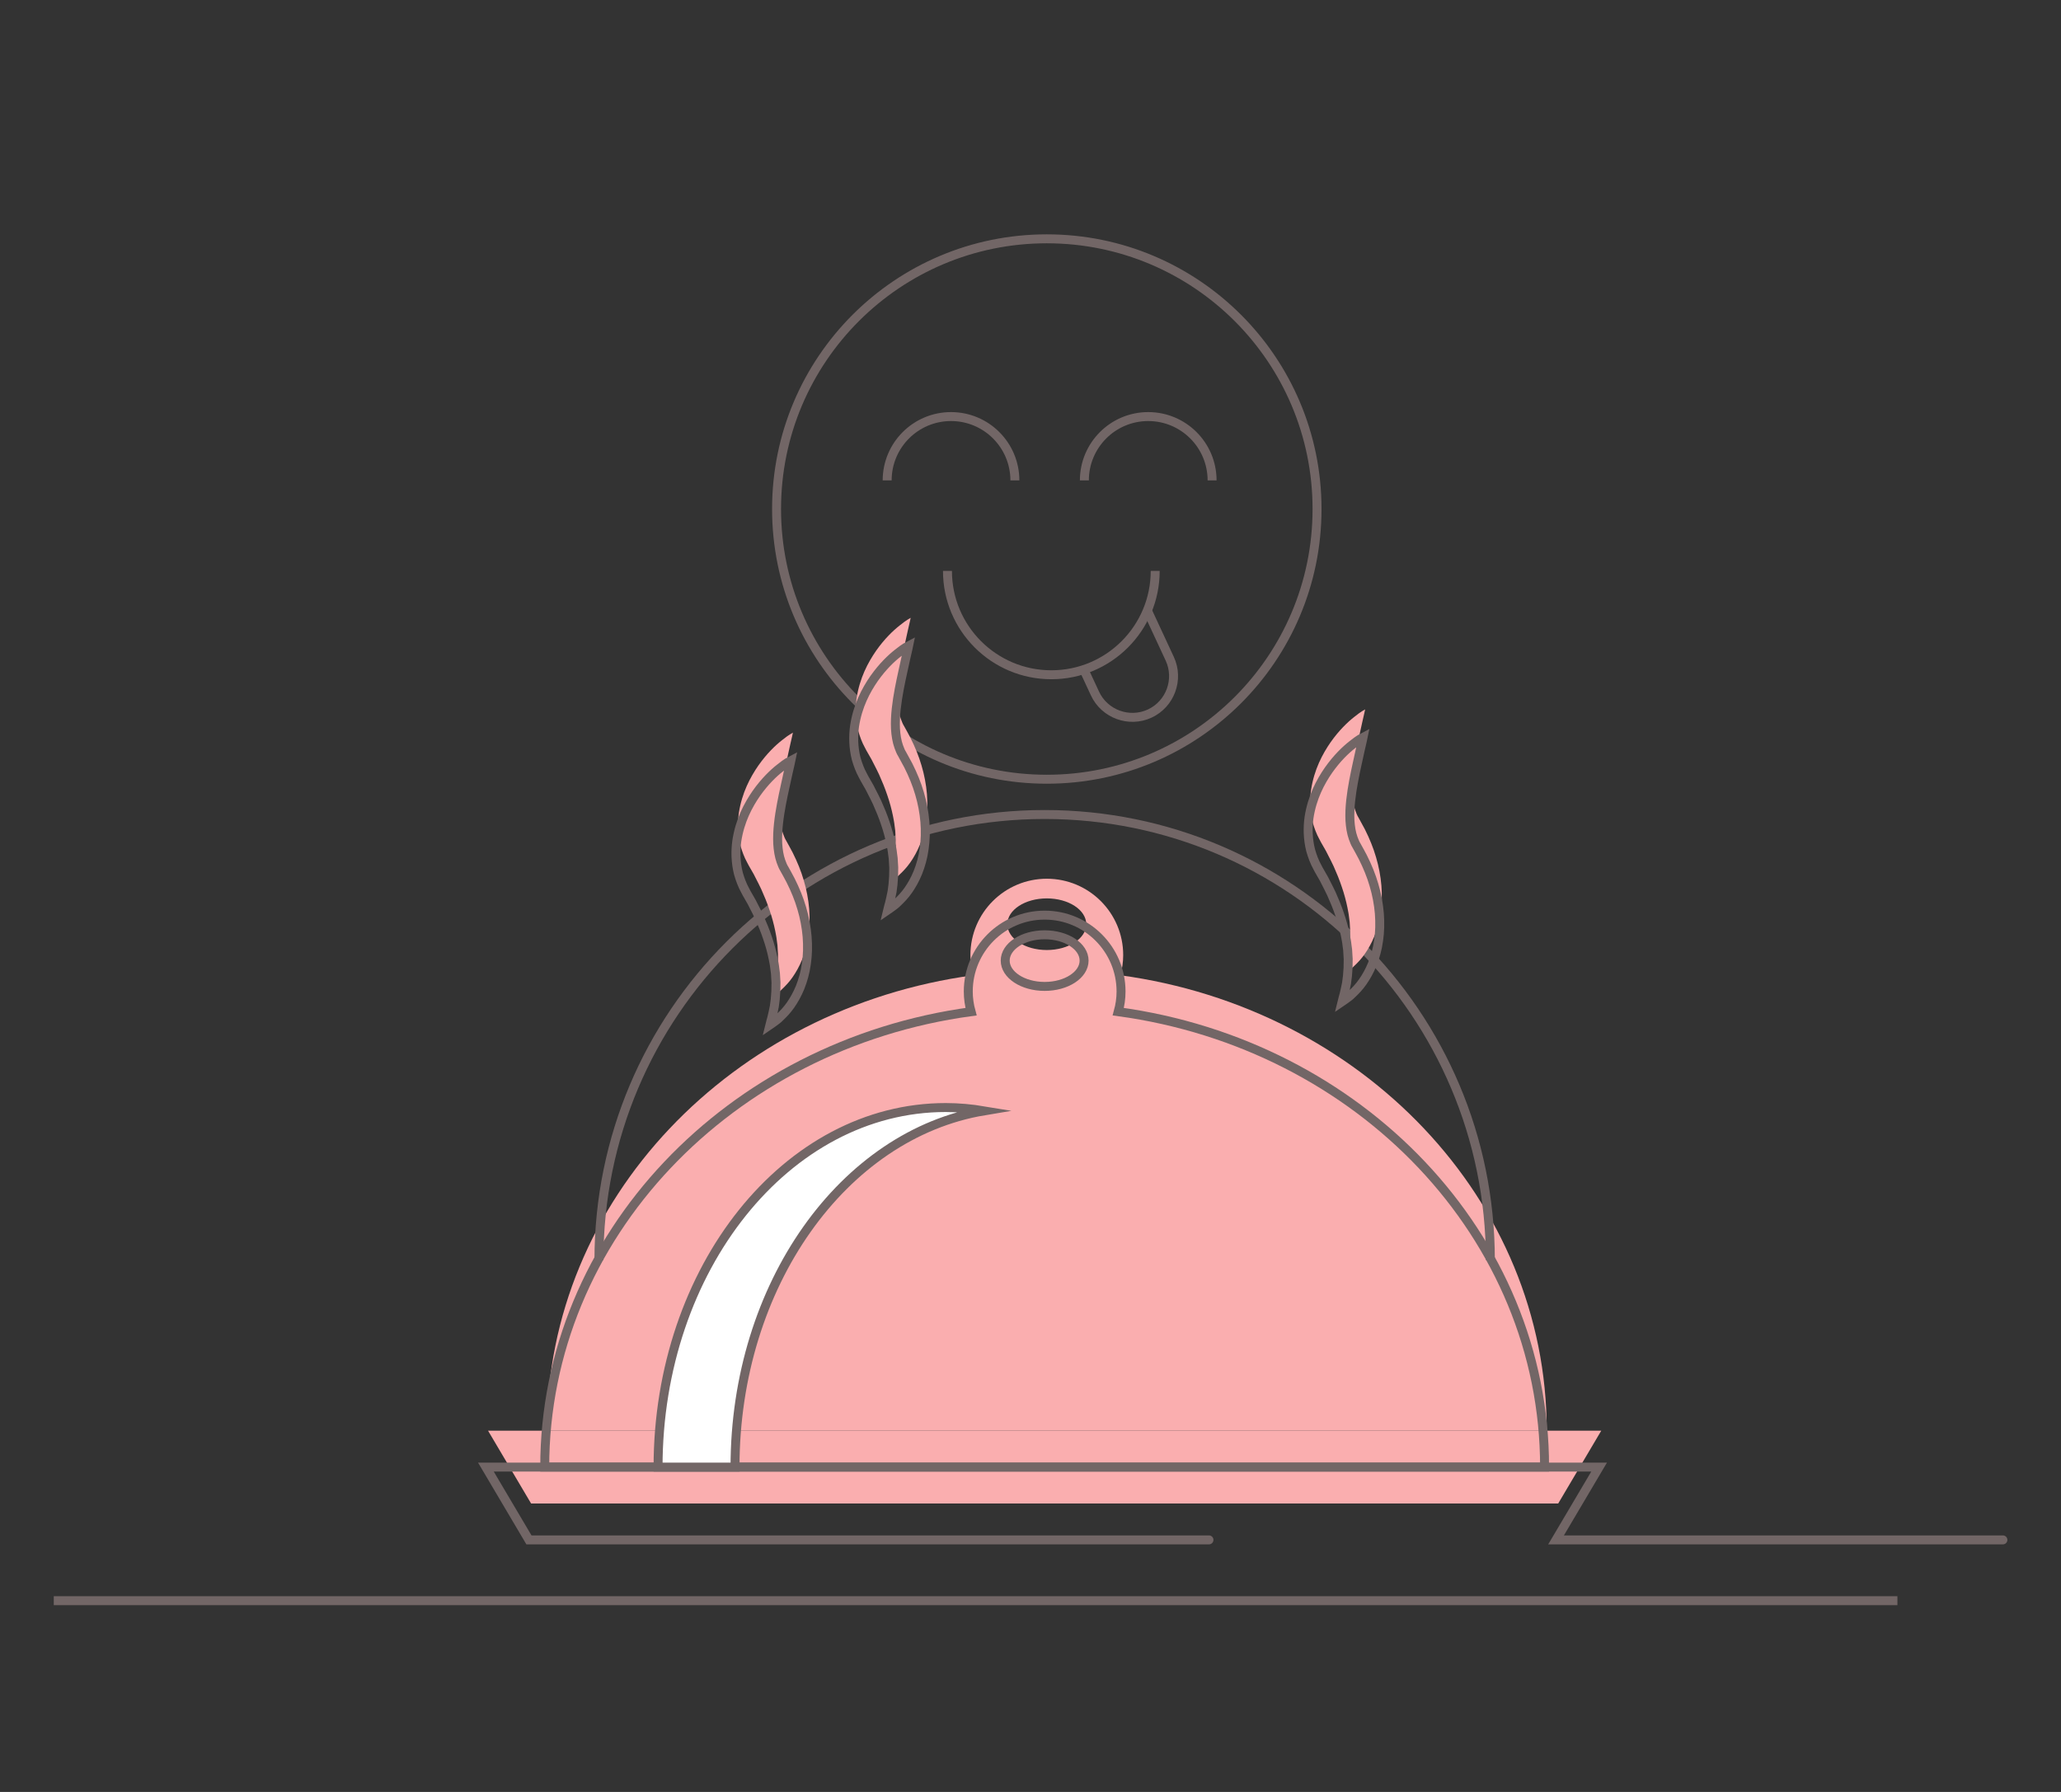 <?xml version="1.0" encoding="utf-8"?>
<!-- Generator: Adobe Illustrator 16.0.0, SVG Export Plug-In . SVG Version: 6.00 Build 0)  -->
<!DOCTYPE svg PUBLIC "-//W3C//DTD SVG 1.1//EN" "http://www.w3.org/Graphics/SVG/1.1/DTD/svg11.dtd">
<svg version="1.1" id="Livello_1" xmlns="http://www.w3.org/2000/svg" xmlns:xlink="http://www.w3.org/1999/xlink" x="0px" y="0px"
	 width="230px" height="200px" viewBox="0 0 230 200" enable-background="new 0 0 230 200" xml:space="preserve">
<rect x="0" y="0" width="230" height="200" fill="#333333" stroke="none"/>
<g display="none">
	<path display="inline" fill="#FAAEAF" d="M108.357,44.853c0,0,5.394-0.761,9.109-8.372c3.715-7.61,22.553-2.902,22.553-2.902
		s4.259,0.497,3.842-1.44c-0.418-1.936-1.737-17.728-19.247-17.538c-17.511,0.19-18.462,15.43-18.462,15.43
		S104.854,40.667,108.357,44.853"/>
	<path display="inline" fill="#FAAEAF" d="M183.275,82.201c5.28,0,9.561,4.28,9.561,9.56s-4.28,9.56-9.561,9.56V82.201z"/>
	<path display="inline" fill="#FAAEAF" d="M53.599,21.37c0,0-0.11,0.535-0.316,1.404c-0.183,0.88-0.478,2.091-0.738,3.475
		c-0.256,1.378-0.484,2.949-0.413,4.395c0.043,0.717,0.149,1.395,0.36,1.984c0.111,0.29,0.21,0.581,0.377,0.838
		c0.222,0.387,0.462,0.843,0.698,1.283c0.527,1.05,0.938,2.057,1.245,3.109c0.312,1.046,0.512,2.118,0.6,3.167
		c0.082,1.051,0.062,2.079-0.086,3.041c-0.129,0.961-0.387,1.851-0.698,2.63c-0.318,0.78-0.698,1.446-1.084,1.992
		c-0.385,0.549-0.79,0.964-1.129,1.287c-0.312,0.34-0.654,0.527-0.838,0.682c-0.203,0.139-0.311,0.213-0.311,0.213
		s0.031-0.129,0.092-0.369c0.06-0.237,0.168-0.567,0.249-0.997c0.044-0.209,0.092-0.44,0.144-0.691
		c0.026-0.259,0.062-0.528,0.105-0.807c0.058-0.571,0.088-1.198,0.081-1.865c-0.021-0.33-0.04-0.674-0.062-1.03
		c-0.061-0.357-0.076-0.712-0.148-1.08c-0.127-0.733-0.305-1.49-0.539-2.259c-0.243-0.768-0.516-1.553-0.866-2.332
		c-0.308-0.79-0.748-1.567-1.1-2.28c-0.232-0.427-0.491-0.821-0.731-1.301c-0.329-0.593-0.559-1.23-0.742-1.862
		c-0.324-1.279-0.339-2.536-0.183-3.659c0.342-2.252,1.271-3.992,2.19-5.315c0.933-1.323,1.896-2.241,2.634-2.817
		C53.109,21.619,53.599,21.37,53.599,21.37"/>
	<path display="inline" fill="#FAAEAF" d="M66.424,13.911c0,0-0.11,0.535-0.316,1.404c-0.183,0.88-0.478,2.091-0.737,3.475
		c-0.256,1.378-0.485,2.949-0.414,4.395c0.043,0.717,0.149,1.395,0.36,1.984c0.111,0.29,0.211,0.581,0.377,0.838
		c0.222,0.387,0.463,0.843,0.698,1.283c0.527,1.05,0.938,2.057,1.245,3.109c0.312,1.046,0.512,2.118,0.601,3.167
		c0.081,1.051,0.062,2.079-0.087,3.041c-0.129,0.961-0.387,1.851-0.697,2.63c-0.319,0.78-0.699,1.446-1.084,1.992
		c-0.385,0.549-0.79,0.964-1.129,1.287c-0.313,0.34-0.655,0.527-0.838,0.682c-0.203,0.139-0.312,0.213-0.312,0.213
		s0.032-0.129,0.092-0.369c0.061-0.237,0.168-0.567,0.249-0.997c0.044-0.209,0.092-0.44,0.145-0.691
		c0.025-0.259,0.062-0.528,0.104-0.807c0.059-0.571,0.088-1.198,0.081-1.865c-0.02-0.33-0.04-0.674-0.061-1.03
		c-0.062-0.357-0.077-0.712-0.149-1.08c-0.127-0.733-0.304-1.49-0.539-2.259c-0.243-0.768-0.516-1.553-0.866-2.332
		c-0.308-0.79-0.748-1.567-1.1-2.28c-0.232-0.427-0.491-0.821-0.731-1.301c-0.328-0.593-0.559-1.23-0.741-1.862
		c-0.325-1.279-0.34-2.536-0.184-3.659c0.342-2.252,1.271-3.992,2.19-5.315c0.933-1.323,1.896-2.241,2.634-2.817
		C65.935,14.16,66.424,13.911,66.424,13.911"/>
	<path display="inline" fill="#FAAEAF" d="M80.432,21.37c0,0-0.109,0.535-0.315,1.404c-0.183,0.88-0.479,2.091-0.738,3.475
		c-0.256,1.378-0.484,2.949-0.414,4.395c0.043,0.717,0.15,1.395,0.361,1.984c0.111,0.29,0.21,0.581,0.377,0.838
		c0.221,0.387,0.462,0.843,0.698,1.283c0.526,1.05,0.938,2.057,1.245,3.109c0.312,1.046,0.512,2.118,0.6,3.167
		c0.082,1.051,0.062,2.079-0.086,3.041c-0.129,0.961-0.387,1.851-0.698,2.63c-0.318,0.78-0.699,1.446-1.084,1.992
		c-0.385,0.549-0.79,0.964-1.129,1.287c-0.312,0.34-0.655,0.527-0.838,0.682C78.207,50.796,78.1,50.87,78.1,50.87
		s0.031-0.129,0.092-0.369c0.06-0.237,0.168-0.567,0.249-0.997c0.044-0.209,0.092-0.44,0.144-0.691
		c0.026-0.259,0.062-0.528,0.105-0.807c0.058-0.571,0.088-1.198,0.081-1.865c-0.021-0.33-0.04-0.674-0.062-1.03
		c-0.061-0.357-0.077-0.712-0.148-1.08c-0.127-0.733-0.305-1.49-0.539-2.259c-0.243-0.768-0.517-1.553-0.866-2.332
		c-0.309-0.79-0.748-1.567-1.101-2.28c-0.231-0.427-0.49-0.821-0.73-1.301c-0.329-0.593-0.56-1.23-0.742-1.862
		c-0.325-1.279-0.339-2.536-0.183-3.659c0.342-2.252,1.271-3.992,2.189-5.315c0.934-1.323,1.897-2.241,2.634-2.817
		C79.943,21.619,80.432,21.37,80.432,21.37"/>
	<path display="inline" fill="#FAAEAF" d="M78.088,146.495h22.751c0.809,0,1.466-0.656,1.466-1.466s-0.657-1.467-1.466-1.467H78.088
		c-0.811,0-1.466,0.657-1.466,1.467S77.277,146.495,78.088,146.495"/>
	<path display="inline" fill="#FAAEAF" d="M78.088,151.838h22.751c0.809,0,1.466-0.657,1.466-1.466c0-0.81-0.657-1.467-1.466-1.467
		H78.088c-0.811,0-1.466,0.657-1.466,1.467C76.622,151.181,77.277,151.838,78.088,151.838"/>
	<path display="inline" fill="#FAAEAF" d="M78.088,156.971h22.751c0.809,0,1.466-0.657,1.466-1.467s-0.657-1.467-1.466-1.467H78.088
		c-0.811,0-1.466,0.657-1.466,1.467S77.277,156.971,78.088,156.971"/>
	<polygon display="inline" fill="#FAAEAF" points="100.901,96.499 28.558,96.499 25.526,91.371 103.933,91.371 	"/>
	<path display="inline" fill="#FAAEAF" d="M70.065,59.291c0.125-0.454,0.195-0.929,0.195-1.422c0-2.971-2.409-5.38-5.38-5.38
		s-5.38,2.409-5.38,5.38c0,0.493,0.072,0.968,0.196,1.422C42.708,61.6,29.669,75.082,29.669,91.372h70.424
		C100.093,75.082,87.054,61.6,70.065,59.291 M64.881,53.874c1.535,0,2.779,0.814,2.779,1.819c0,1.004-1.244,1.818-2.779,1.818
		s-2.779-0.814-2.779-1.818C62.102,54.688,63.346,53.874,64.881,53.874"/>
	<polygon display="inline" fill="#FAAEAF" points="53.887,132.479 7.908,130.979 53.887,129.479 	"/>
	<polygon display="inline" fill="#FAAEAF" points="49.957,140.779 3.978,139.279 49.957,137.779 	"/>
	<polygon display="inline" fill="#FAAEAF" points="46.027,149.079 0.048,147.579 46.027,146.079 	"/>
	<polygon display="inline" fill="#FAAEAF" points="48.385,157.379 2.406,155.879 48.385,154.379 	"/>
	<polygon display="inline" fill="#FAAEAF" points="49.957,165.678 3.978,164.178 49.957,162.678 	"/>
	
		<line display="inline" fill="none" stroke="#726666" stroke-miterlimit="10" x1="124.767" y1="144.952" x2="150.704" y2="144.952"/>
	<polyline display="inline" fill="none" stroke="#726666" stroke-miterlimit="10" points="160.212,158.21 125.844,158.21 
		125.844,152.346 	"/>
	<path display="inline" fill="none" stroke="#726666" stroke-miterlimit="10" d="M61.377,135.54c-1.449,0-2.068-1.123-2.068-2.571
		v-3.344c0-1.449,1.186-2.636,2.636-2.636h4.334"/>
	<path display="inline" fill="none" stroke="#726666" stroke-miterlimit="10" d="M65.919,125.859h-4.834
		c-0.978,0-1.776-0.799-1.776-1.775v-2.252c0-0.978,0.799-1.776,1.776-1.776h4.834"/>
	<path display="inline" fill="none" stroke="#726666" stroke-miterlimit="10" d="M181.267,161.391
		c-0.309,1.479-0.469,3.011-0.469,4.581c0,12.354,10.016,22.371,22.37,22.371c12.355,0,22.371-10.017,22.371-22.371
		c0-3.947-1.021-7.655-2.815-10.874"/>
	<path display="inline" fill="none" stroke="#726666" stroke-miterlimit="10" d="M191.727,156.098
		c-2.287,2.648-3.671,6.1-3.671,9.874c0,8.347,6.767,15.112,15.112,15.112c8.347,0,15.113-6.766,15.113-15.112
		c0-5.213-2.64-9.809-6.654-12.525"/>
	<circle display="inline" fill="none" stroke="#726666" stroke-miterlimit="10" cx="203.168" cy="165.972" r="4.146"/>
	<path display="inline" fill="none" stroke="#726666" stroke-miterlimit="10" d="M68.279,163.647
		c0,12.355,10.016,22.371,22.371,22.371s22.372-10.016,22.372-22.371"/>
	<path display="inline" fill="none" stroke="#726666" stroke-miterlimit="10" d="M75.538,163.647
		c0,8.347,6.766,15.112,15.112,15.112s15.112-6.766,15.112-15.112"/>
	<path display="inline" fill="none" stroke="#726666" stroke-miterlimit="10" d="M86.505,163.647c0,2.29,1.855,4.146,4.146,4.146
		s4.146-1.856,4.146-4.146"/>
	<path display="inline" fill="none" stroke="#726666" stroke-miterlimit="10" d="M58.105,163.647
		c-1.583-3.488-2.463-7.303-2.463-11.303c0-16.566,14.969-29.998,33.434-29.998s33.434,13.432,33.434,29.998
		c0,4-0.879,7.814-2.463,11.303H58.105z"/>
	<path display="inline" fill="none" stroke="#726666" stroke-miterlimit="10" d="M171.622,99.279
		c0.184,3.392,1.695,14.85,1.695,14.85s0.642,4.154-1.008,9.103c-1.65,4.949-12.099,35.01-12.099,35.01l13.198,3.481
		c0,0-0.733-28.868,28.135-27.952l-17.066-30.668"/>
	<path display="inline" fill="none" stroke="#726666" stroke-miterlimit="10" d="M226.931,146.877
		c-16.269-13.077-29.234-10.906-29.234-10.906c-2.979,0.499-5.24,1.4-6.05,1.741c-6.307,2.648-9.825,6.977-10.54,7.882
		c-4.737,6.009-7.158,15.07-4.674,16.862c0.586,0.423,1.465,0.457,5.958-1.558c10.137-4.546,13.088-8.054,19.245-8.432
		c0.644-0.039,2.018,0.096,4.767,0.367c13.753,1.354,20.196,4.073,22.729,1.1c0.197-0.232,0.848-1.059,0.916-2.2
		C230.165,149.756,228.454,148.101,226.931,146.877z"/>
	<path display="inline" fill="none" stroke="#726666" stroke-miterlimit="10" d="M106.144,117.458h20.945
		c1.717,0,3.122-1.405,3.122-3.122v-3.959c0-1.718-1.405-3.122-3.122-3.122h-20.945c-1.717,0-3.122,1.405-3.122,3.122v3.959
		C103.021,116.053,104.427,117.458,106.144,117.458z"/>
	<path display="inline" fill="none" stroke="#726666" stroke-miterlimit="10" d="M87.774,116.6l10.317,0.857
		c1.612,0,2.933-1.318,2.933-2.932v-4.338c0-1.613-1.32-2.934-2.933-2.934H84.527"/>
	<path display="inline" fill="none" stroke="#726666" stroke-miterlimit="10" d="M80.738,107.254h-8.712
		c-1.613,0-2.934,1.32-2.934,2.934v2.169c0,1.613,1.32,2.932,2.934,2.932l12.055,1.004"/>
	<path display="inline" fill="none" stroke="#726666" stroke-miterlimit="10" d="M77.005,147.579h22.751
		c0.809,0,1.466-0.657,1.466-1.466c0-0.811-0.657-1.468-1.466-1.468H77.005c-0.811,0-1.467,0.657-1.467,1.468
		C75.538,146.922,76.194,147.579,77.005,147.579z"/>
	<path display="inline" fill="none" stroke="#726666" stroke-miterlimit="10" d="M77.005,152.921h22.751
		c0.809,0,1.466-0.656,1.466-1.466s-0.657-1.467-1.466-1.467H77.005c-0.811,0-1.467,0.657-1.467,1.467
		S76.194,152.921,77.005,152.921z"/>
	<path display="inline" fill="none" stroke="#726666" stroke-miterlimit="10" d="M77.005,158.054h22.751
		c0.809,0,1.466-0.657,1.466-1.466c0-0.811-0.657-1.467-1.466-1.467H77.005c-0.811,0-1.467,0.656-1.467,1.467
		C75.538,157.396,76.194,158.054,77.005,158.054z"/>
	<polygon display="inline" fill="none" stroke="#726666" stroke-miterlimit="10" points="98.901,98.449 29.223,98.449 26.303,93.51 
		101.82,93.51 	"/>
	<path display="inline" fill="none" stroke="#726666" stroke-miterlimit="10" d="M69.201,62.612c0.12-0.437,0.188-0.894,0.188-1.369
		c0-2.862-2.319-5.182-5.182-5.182s-5.183,2.32-5.183,5.182c0,0.475,0.069,0.932,0.189,1.369
		c-16.363,2.225-28.922,15.209-28.922,30.899h67.83C98.123,77.821,85.563,64.837,69.201,62.612z M64.208,58.395
		c1.478,0,2.676,0.784,2.676,1.752c0,0.967-1.198,1.751-2.676,1.751c-1.479,0-2.676-0.784-2.676-1.751
		C61.532,59.179,62.729,58.395,64.208,58.395z"/>
	<polygon display="inline" fill="none" stroke="#726666" stroke-miterlimit="10" points="56.291,103.009 62.497,120.056 
		65.919,120.056 60.201,103.009 	"/>
	<polygon display="inline" fill="none" stroke="#726666" stroke-miterlimit="10" points="79.142,103.009 86.41,122.347 
		89.772,122.347 83.052,103.009 	"/>
	<path display="inline" fill="none" stroke="#726666" stroke-miterlimit="10" d="M90.297,103.009H42.081
		c-0.72,0-1.31-0.589-1.31-1.31v-1.658c0-0.721,0.59-1.31,1.31-1.31h48.216c0.72,0,1.309,0.589,1.309,1.31v1.658
		C91.605,102.42,91.017,103.009,90.297,103.009z"/>
	<path display="inline" fill="none" stroke="#726666" stroke-miterlimit="10" d="M125.855,152.346
		c0-16.568-15.975-29.927-34.439-29.927"/>
	<path display="inline" fill="none" stroke="#726666" stroke-miterlimit="10" d="M88.073,117.458h40.704c0,0,4.307,3.208,0,7.515
		c-0.184,0.183-5.5,6.049-2.017,11.273c3.482,5.224,7.698,8.706,7.698,8.706"/>
	<polyline display="inline" fill="none" stroke="#726666" stroke-miterlimit="10" points="68.279,128.857 66.457,128.857 
		66.457,117.457 84.572,117.457 	"/>
	<path display="inline" fill="#FFFFFF" d="M61.24,66.92c-0.939-0.157-1.896-0.246-2.87-0.246c-11.85,0-21.454,12.008-21.454,26.82
		h5.738C42.654,79.899,50.749,68.674,61.24,66.92"/>
	<path display="inline" fill="none" stroke="#726666" stroke-miterlimit="10" d="M61.24,66.92c-0.939-0.157-1.896-0.246-2.87-0.246
		c-11.85,0-21.454,12.008-21.454,26.82h5.738C42.654,79.899,50.749,68.674,61.24,66.92z"/>
	<path display="inline" fill="none" stroke="#726666" stroke-miterlimit="10" d="M53.371,24.479c0,0-0.11,0.535-0.316,1.404
		c-0.184,0.88-0.479,2.091-0.738,3.475c-0.256,1.378-0.484,2.949-0.414,4.395c0.043,0.717,0.15,1.395,0.361,1.984
		c0.111,0.29,0.21,0.581,0.377,0.838c0.221,0.387,0.462,0.843,0.698,1.283c0.526,1.05,0.938,2.057,1.245,3.109
		c0.312,1.046,0.512,2.118,0.6,3.167c0.082,1.051,0.062,2.079-0.086,3.041c-0.129,0.961-0.387,1.851-0.698,2.63
		c-0.319,0.78-0.699,1.446-1.084,1.992c-0.385,0.549-0.79,0.964-1.129,1.287c-0.312,0.34-0.655,0.527-0.838,0.682
		c-0.203,0.139-0.312,0.213-0.312,0.213s0.032-0.129,0.093-0.369c0.06-0.237,0.168-0.567,0.249-0.997
		c0.044-0.209,0.092-0.44,0.144-0.691c0.026-0.259,0.062-0.528,0.105-0.807c0.058-0.571,0.088-1.198,0.081-1.865
		c-0.021-0.33-0.04-0.674-0.062-1.03c-0.061-0.357-0.077-0.712-0.148-1.08c-0.128-0.733-0.305-1.49-0.539-2.259
		c-0.243-0.768-0.517-1.553-0.866-2.332c-0.309-0.79-0.748-1.567-1.101-2.28c-0.231-0.427-0.49-0.821-0.73-1.301
		c-0.329-0.593-0.56-1.23-0.742-1.862c-0.325-1.279-0.339-2.536-0.183-3.659c0.342-2.252,1.271-3.992,2.189-5.315
		c0.934-1.323,1.897-2.241,2.634-2.817C52.882,24.728,53.371,24.479,53.371,24.479z"/>
	<path display="inline" fill="none" stroke="#726666" stroke-miterlimit="10" d="M66.196,17.02c0,0-0.11,0.535-0.316,1.404
		c-0.183,0.88-0.478,2.091-0.737,3.475c-0.257,1.378-0.485,2.949-0.414,4.395c0.043,0.717,0.149,1.395,0.36,1.984
		c0.111,0.29,0.21,0.581,0.377,0.838c0.222,0.387,0.462,0.843,0.698,1.283c0.527,1.05,0.938,2.057,1.245,3.109
		c0.312,1.046,0.512,2.118,0.6,3.167c0.082,1.051,0.062,2.079-0.086,3.041c-0.129,0.961-0.387,1.851-0.698,2.63
		c-0.318,0.78-0.698,1.446-1.084,1.992c-0.385,0.549-0.789,0.964-1.129,1.287c-0.312,0.34-0.654,0.527-0.838,0.682
		c-0.203,0.139-0.311,0.213-0.311,0.213s0.032-0.129,0.092-0.369c0.06-0.237,0.168-0.567,0.249-0.997
		c0.044-0.209,0.092-0.44,0.144-0.691c0.026-0.259,0.062-0.528,0.105-0.807c0.058-0.571,0.088-1.198,0.081-1.865
		c-0.021-0.33-0.04-0.674-0.062-1.03c-0.061-0.357-0.076-0.712-0.148-1.08c-0.127-0.733-0.304-1.49-0.539-2.259
		c-0.243-0.768-0.516-1.553-0.866-2.332c-0.308-0.79-0.748-1.567-1.1-2.28c-0.232-0.427-0.491-0.821-0.731-1.301
		c-0.329-0.593-0.559-1.23-0.742-1.862c-0.324-1.279-0.339-2.536-0.183-3.659c0.342-2.252,1.271-3.992,2.19-5.315
		c0.933-1.323,1.896-2.241,2.634-2.817C65.707,17.269,66.196,17.02,66.196,17.02z"/>
	<path display="inline" fill="none" stroke="#726666" stroke-miterlimit="10" d="M80.204,24.479c0,0-0.11,0.535-0.315,1.404
		c-0.184,0.88-0.479,2.091-0.738,3.475c-0.256,1.378-0.485,2.949-0.414,4.395c0.043,0.717,0.15,1.395,0.361,1.984
		c0.11,0.29,0.21,0.581,0.377,0.838c0.221,0.387,0.462,0.843,0.697,1.283c0.527,1.05,0.938,2.057,1.245,3.109
		c0.312,1.046,0.513,2.118,0.601,3.167c0.082,1.051,0.062,2.079-0.086,3.041c-0.129,0.961-0.388,1.851-0.698,2.63
		c-0.319,0.78-0.699,1.446-1.084,1.992c-0.385,0.549-0.79,0.964-1.129,1.287c-0.313,0.34-0.655,0.527-0.838,0.682
		c-0.203,0.139-0.312,0.213-0.312,0.213s0.032-0.129,0.092-0.369c0.061-0.237,0.168-0.567,0.249-0.997
		c0.044-0.209,0.093-0.44,0.145-0.691c0.025-0.259,0.062-0.528,0.104-0.807c0.059-0.571,0.088-1.198,0.081-1.865
		c-0.02-0.33-0.04-0.674-0.061-1.03c-0.062-0.357-0.077-0.712-0.149-1.08c-0.127-0.733-0.304-1.49-0.539-2.259
		c-0.243-0.768-0.516-1.553-0.865-2.332c-0.309-0.79-0.748-1.567-1.101-2.28c-0.231-0.427-0.491-0.821-0.73-1.301
		c-0.329-0.593-0.56-1.23-0.742-1.862c-0.325-1.279-0.339-2.536-0.184-3.659c0.343-2.252,1.271-3.992,2.19-5.315
		c0.933-1.323,1.896-2.241,2.634-2.817C79.715,24.728,80.204,24.479,80.204,24.479z"/>
	<path display="inline" fill="none" stroke="#726666" stroke-miterlimit="10" d="M150.729,138.87l-11.888-31.466
		c0,0-19.318,0.078-25.185,0c-5.865-0.078-5.631-5.631-5.631-5.631v-8.37h35.508c5.161,0,6.101,3.598,6.101,3.598l13.568,42.277"/>
	<path display="inline" fill="none" stroke="#726666" stroke-miterlimit="10" d="M143.534,93.404h3.9c5.161,0,6.1,3.598,6.1,3.598
		l13.738,40.38"/>
	<polyline display="inline" fill="none" stroke="#726666" stroke-miterlimit="10" points="162.461,152.557 151.042,152.557 
		151.042,140.355 150.182,140.355 150.182,138.87 150.729,138.87 167.272,138.87 	"/>
	<polyline display="inline" fill="none" stroke="#726666" stroke-miterlimit="10" points="151.042,152.557 151.042,154.121 
		151.042,155.479 160.993,155.479 	"/>
	
		<line display="inline" fill="none" stroke="#726666" stroke-miterlimit="10" x1="151.042" y1="140.356" x2="165.667" y2="140.356"/>
	
		<line display="inline" fill="none" stroke="#726666" stroke-miterlimit="10" x1="155.345" y1="140.356" x2="166.417" y2="140.356"/>
	<path display="inline" fill="none" stroke="#726666" stroke-miterlimit="10" d="M130.271,76.231
		c-0.95,8.723-1.91,17.173-1.91,17.173"/>
	<path display="inline" fill="none" stroke="#726666" stroke-miterlimit="10" d="M108.026,93.404l2.895-34.021
		c0,0,1.095-5.397,4.849-5.475c1.877-0.078,11.731,0,11.731,0s4.537,1.251,4.614,3.519c0.024,0.709-0.333,4.488-0.836,9.349"/>
	<path display="inline" fill="none" stroke="#726666" stroke-miterlimit="10" d="M123.903,73.639l41.511,16.896
		c0,0,3.228-2.994,6.197,0.523c0.157,1.33,0.313,2.19,1.643,2.346c1.329,0.157,1.486-3.519,1.017-4.066
		c-0.469-0.548-3.284-3.051-5.083-3.833s-40.982-20.256-40.982-20.256"/>
	<path display="inline" fill="none" stroke="#726666" stroke-miterlimit="10" d="M128.831,64.467l-5.632,10.48l-7.194-3.91
		c0,0-4.067-3.989-1.565-8.056c2.503-4.067,7.353-2.112,7.353-2.112L128.831,64.467z"/>
	<path display="inline" fill="none" stroke="#726666" stroke-miterlimit="10" d="M167.123,84.515
		c3.483-5.24,11.514-8.454,17.354-8.043v26.631c0,0-9.945-0.838-15.473-5.663"/>
	<path display="inline" fill="none" stroke="#726666" stroke-miterlimit="10" d="M184.286,82.47
		c3.919,1.269,6.753,4.949,6.753,9.291c0,4.341-2.832,8.02-6.75,9.29"/>
	<path display="inline" fill="none" stroke="#726666" stroke-miterlimit="10" d="M172.41,93.404c0,2.261-1.833,4.094-4.094,4.094
		c-2.262,0-4.095-1.833-4.095-4.094c0-1.122,0.452-2.139,1.183-2.879"/>
	<path display="inline" fill="none" stroke="#726666" stroke-miterlimit="10" d="M139.324,32.615
		c0.452,1.43,0.412,1.925,0.412,3.505c0,8.293-6.723,15.016-15.016,15.016c-6.593,0-12.193-4.248-14.213-10.157"/>
	<path display="inline" fill="none" stroke="#726666" stroke-miterlimit="10" d="M106.584,43.521c0,0,5.394-0.761,9.109-8.372
		c3.715-7.61,22.553-2.902,22.553-2.902s4.259,0.497,3.842-1.44c-0.418-1.936-1.737-17.728-19.247-17.538
		c-17.511,0.19-18.462,15.43-18.462,15.43S103.081,39.335,106.584,43.521z"/>
</g>
<g display="none">
	<rect x="18.563" y="130.783" display="inline" fill="#FAAEAF" width="10.727" height="13.309"/>
	<rect x="40.404" y="154.297" display="inline" fill="#FAAEAF" width="10.727" height="13.309"/>
	<rect x="92.176" y="147.886" display="inline" fill="#FAAEAF" width="8.691" height="10.784"/>
	<rect x="159.514" y="151.883" display="inline" fill="#FAAEAF" width="10.727" height="13.309"/>
	<rect x="204.605" y="128.288" display="inline" fill="#FAAEAF" width="10.729" height="13.31"/>
	<rect x="157.207" y="48.759" display="inline" fill="#FAAEAF" width="10.961" height="6.078"/>
	<rect x="188.969" y="64.631" display="inline" fill="#FAAEAF" width="10.961" height="6.078"/>
	<rect x="156.994" y="65.385" display="inline" fill="#FAAEAF" width="10.963" height="6.078"/>
	<rect x="171.188" y="56.973" display="inline" fill="#FAAEAF" width="10.961" height="6.078"/>
	<rect x="171.188" y="82.276" display="inline" fill="#FAAEAF" width="10.961" height="6.078"/>
	<rect x="187.777" y="90.667" display="inline" fill="#FAAEAF" width="10.961" height="6.078"/>
	<rect x="157.207" y="91.394" display="inline" fill="#FAAEAF" width="10.961" height="6.078"/>
	<rect x="173.459" y="73.915" display="inline" fill="#FAAEAF" width="10.961" height="6.078"/>
	<rect x="188.197" y="75.344" display="inline" fill="#FAAEAF" width="10.961" height="6.078"/>
	<rect x="19.663" y="56.973" display="inline" fill="#FAAEAF" width="10.961" height="6.078"/>
	<rect x="33.095" y="70.876" display="inline" fill="#FAAEAF" width="10.961" height="6.078"/>
	<rect x="21.068" y="78.383" display="inline" fill="#FAAEAF" width="10.961" height="6.078"/>
	<rect x="33.645" y="85.315" display="inline" fill="#FAAEAF" width="10.961" height="6.078"/>
	<rect x="45.944" y="92.247" display="inline" fill="#FAAEAF" width="10.96" height="6.078"/>
	<rect x="33.645" y="92.61" display="inline" fill="#FAAEAF" width="10.961" height="6.078"/>
	<polyline display="inline" fill="none" stroke="#726666" stroke-miterlimit="10" points="17.098,97.571 17.098,51.24 61.151,51.24 
		61.151,69.88 	"/>
	<polyline display="inline" fill="none" stroke="#726666" stroke-miterlimit="10" points="34.193,99.904 44.056,99.904 
		44.056,102.778 	"/>
	<rect x="21.618" y="58.48" display="inline" fill="none" stroke="#726666" stroke-miterlimit="10" width="9.863" height="4.571"/>
	<rect x="34.193" y="58.48" display="inline" fill="none" stroke="#726666" stroke-miterlimit="10" width="9.863" height="4.571"/>
	<rect x="46.768" y="58.48" display="inline" fill="none" stroke="#726666" stroke-miterlimit="10" width="9.863" height="4.571"/>
	<rect x="21.618" y="65.384" display="inline" fill="none" stroke="#726666" stroke-miterlimit="10" width="9.863" height="4.571"/>
	<rect x="34.193" y="65.384" display="inline" fill="none" stroke="#726666" stroke-miterlimit="10" width="9.863" height="4.571"/>
	<rect x="46.768" y="65.384" display="inline" fill="none" stroke="#726666" stroke-miterlimit="10" width="9.863" height="4.571"/>
	<rect x="21.618" y="72.288" display="inline" fill="none" stroke="#726666" stroke-miterlimit="10" width="9.863" height="4.571"/>
	<rect x="34.193" y="72.288" display="inline" fill="none" stroke="#726666" stroke-miterlimit="10" width="9.863" height="4.571"/>
	<polyline display="inline" fill="none" stroke="#726666" stroke-miterlimit="10" points="55.824,76.859 46.768,76.859 
		46.768,72.288 56.631,72.288 56.631,75.802 	"/>
	<rect x="21.618" y="79.136" display="inline" fill="none" stroke="#726666" stroke-miterlimit="10" width="9.863" height="4.571"/>
	<rect x="34.193" y="79.136" display="inline" fill="none" stroke="#726666" stroke-miterlimit="10" width="9.863" height="4.571"/>
	<polyline display="inline" fill="none" stroke="#726666" stroke-miterlimit="10" points="50.597,83.707 46.768,83.707 
		46.768,79.136 54.086,79.136 	"/>
	<rect x="21.618" y="86.096" display="inline" fill="none" stroke="#726666" stroke-miterlimit="10" width="9.863" height="4.571"/>
	<rect x="34.193" y="86.096" display="inline" fill="none" stroke="#726666" stroke-miterlimit="10" width="9.863" height="4.571"/>
	<rect x="46.768" y="86.096" display="inline" fill="none" stroke="#726666" stroke-miterlimit="10" width="9.313" height="4.571"/>
	<polyline display="inline" fill="none" stroke="#726666" stroke-miterlimit="10" points="27.208,93 31.48,93 31.48,97.571 	"/>
	<rect x="34.193" y="93" display="inline" fill="none" stroke="#726666" stroke-miterlimit="10" width="9.863" height="4.571"/>
	<rect x="46.768" y="93" display="inline" fill="none" stroke="#726666" stroke-miterlimit="10" width="9.313" height="4.571"/>
	<polyline display="inline" fill="none" stroke="#726666" stroke-miterlimit="10" points="46.768,102.779 46.768,99.905 
		56.081,99.905 	"/>
	<polyline display="inline" fill="none" stroke="#726666" stroke-miterlimit="10" points="136.961,92.348 136.961,86.086 
		56.081,86.086 56.081,102.779 	"/>
	<polygon display="inline" fill="none" stroke="#726666" stroke-miterlimit="10" points="129.719,67.108 63.325,67.108 
		48.838,86.086 144.203,86.086 	"/>
	<polyline display="inline" fill="none" stroke="#726666" stroke-miterlimit="10" points="65.743,102.908 65.743,90.814 
		78.619,90.814 78.619,102.908 	"/>
	<line display="inline" fill="none" stroke="#726666" stroke-miterlimit="10" x1="72.18" y1="90.815" x2="72.18" y2="102.909"/>
	<line display="inline" fill="none" stroke="#726666" stroke-miterlimit="10" x1="65.743" y1="98.689" x2="78.619" y2="98.689"/>
	<polyline display="inline" fill="none" stroke="#726666" stroke-miterlimit="10" points="90.083,102.908 90.083,90.814 
		102.959,90.814 102.959,102.648 	"/>
	<line display="inline" fill="none" stroke="#726666" stroke-miterlimit="10" x1="96.522" y1="90.815" x2="96.522" y2="102.909"/>
	<line display="inline" fill="none" stroke="#726666" stroke-miterlimit="10" x1="90.083" y1="98.689" x2="102.959" y2="98.689"/>
	<polyline display="inline" fill="none" stroke="#726666" stroke-miterlimit="10" points="121.283,106.562 114.424,106.562 
		114.424,90.815 127.299,90.815 127.299,99.904 	"/>
	<line display="inline" fill="none" stroke="#726666" stroke-miterlimit="10" x1="120.861" y1="90.815" x2="120.861" y2="106.562"/>
	<line display="inline" fill="none" stroke="#726666" stroke-miterlimit="10" x1="114.424" y1="98.689" x2="127.299" y2="98.689"/>
	<polyline display="inline" fill="none" stroke="#726666" stroke-miterlimit="10" points="204.826,103.416 204.826,41.057 
		150.906,41.057 150.906,103.551 	"/>
	
		<rect x="187.223" y="49.92" display="inline" fill="none" stroke="#726666" stroke-miterlimit="10" width="12.072" height="5.594"/>
	<rect x="171.832" y="49.92" display="inline" fill="none" stroke="#726666" stroke-miterlimit="10" width="12.07" height="5.594"/>
	
		<rect x="156.439" y="49.92" display="inline" fill="none" stroke="#726666" stroke-miterlimit="10" width="12.072" height="5.594"/>
	
		<rect x="187.223" y="58.37" display="inline" fill="none" stroke="#726666" stroke-miterlimit="10" width="12.072" height="5.594"/>
	<rect x="171.832" y="58.37" display="inline" fill="none" stroke="#726666" stroke-miterlimit="10" width="12.07" height="5.594"/>
	
		<rect x="156.439" y="58.37" display="inline" fill="none" stroke="#726666" stroke-miterlimit="10" width="12.072" height="5.594"/>
	
		<rect x="187.223" y="66.82" display="inline" fill="none" stroke="#726666" stroke-miterlimit="10" width="12.072" height="5.594"/>
	<rect x="171.832" y="66.82" display="inline" fill="none" stroke="#726666" stroke-miterlimit="10" width="12.07" height="5.594"/>
	
		<rect x="156.439" y="66.82" display="inline" fill="none" stroke="#726666" stroke-miterlimit="10" width="12.072" height="5.594"/>
	
		<rect x="187.223" y="75.201" display="inline" fill="none" stroke="#726666" stroke-miterlimit="10" width="12.072" height="5.594"/>
	
		<rect x="171.832" y="75.201" display="inline" fill="none" stroke="#726666" stroke-miterlimit="10" width="12.07" height="5.594"/>
	
		<rect x="156.439" y="75.201" display="inline" fill="none" stroke="#726666" stroke-miterlimit="10" width="12.072" height="5.594"/>
	
		<rect x="187.223" y="83.72" display="inline" fill="none" stroke="#726666" stroke-miterlimit="10" width="12.072" height="5.594"/>
	<rect x="171.832" y="83.72" display="inline" fill="none" stroke="#726666" stroke-miterlimit="10" width="12.07" height="5.594"/>
	
		<rect x="156.439" y="83.72" display="inline" fill="none" stroke="#726666" stroke-miterlimit="10" width="12.072" height="5.594"/>
	
		<rect x="187.223" y="92.17" display="inline" fill="none" stroke="#726666" stroke-miterlimit="10" width="12.072" height="5.594"/>
	<rect x="171.832" y="92.17" display="inline" fill="none" stroke="#726666" stroke-miterlimit="10" width="12.07" height="5.594"/>
	
		<rect x="156.439" y="92.17" display="inline" fill="none" stroke="#726666" stroke-miterlimit="10" width="12.072" height="5.594"/>
	<polyline display="inline" fill="none" stroke="#726666" stroke-miterlimit="10" points="199.293,103.551 199.293,100.62 
		187.223,100.62 187.223,103.551 	"/>
	<polyline display="inline" fill="none" stroke="#726666" stroke-miterlimit="10" points="183.902,103.551 183.902,100.62 
		171.83,100.62 171.83,103.551 	"/>
	<polyline display="inline" fill="none" stroke="#726666" stroke-miterlimit="10" points="168.512,103.551 168.512,100.62 
		156.439,100.62 156.439,103.551 	"/>
	
		<rect x="177.674" y="36.616" display="inline" fill="none" stroke="#726666" stroke-miterlimit="10" width="27.152" height="4.441"/>
	<rect x="177.674" y="34.396" display="inline" fill="none" stroke="#726666" stroke-miterlimit="10" width="19.17" height="2.22"/>
	
		<rect x="158.553" y="26.139" display="inline" fill="none" stroke="#726666" stroke-miterlimit="10" width="5.633" height="14.917"/>
	<path display="inline" fill="none" stroke="#726666" stroke-miterlimit="10" d="M114.047,114.579l-8.818-11.8H36.968L26.491,92.282
		c-1.298-1.3-3.419-1.247-4.65,0.116l-22.898,25.363v3.528c0,1.334,1.081,2.415,2.414,2.415h3.622"/>
	<polyline display="inline" fill="none" stroke="#726666" stroke-miterlimit="10" points="106.25,123.703 43.232,123.703 
		24.106,102.52 4.979,123.703 4.979,178.432 114.831,178.432 	"/>
	
		<rect x="18.056" y="129.482" display="inline" fill="none" stroke="#726666" stroke-miterlimit="10" width="12.876" height="15.748"/>
	<line display="inline" fill="none" stroke="#726666" stroke-miterlimit="10" x1="24.495" y1="129.482" x2="24.495" y2="145.23"/>
	<line display="inline" fill="none" stroke="#726666" stroke-miterlimit="10" x1="18.056" y1="137.357" x2="30.933" y2="137.357"/>
	
		<rect x="39.39" y="129.482" display="inline" fill="none" stroke="#726666" stroke-miterlimit="10" width="12.876" height="15.748"/>
	<line display="inline" fill="none" stroke="#726666" stroke-miterlimit="10" x1="45.829" y1="129.482" x2="45.829" y2="145.23"/>
	<line display="inline" fill="none" stroke="#726666" stroke-miterlimit="10" x1="39.39" y1="137.357" x2="52.266" y2="137.357"/>
	
		<rect x="39.33" y="153.078" display="inline" fill="none" stroke="#726666" stroke-miterlimit="10" width="12.876" height="15.748"/>
	<line display="inline" fill="none" stroke="#726666" stroke-miterlimit="10" x1="45.768" y1="153.078" x2="45.768" y2="168.826"/>
	<line display="inline" fill="none" stroke="#726666" stroke-miterlimit="10" x1="39.33" y1="160.951" x2="52.206" y2="160.951"/>
	
		<rect x="18.056" y="153.078" display="inline" fill="none" stroke="#726666" stroke-miterlimit="10" width="12.876" height="15.748"/>
	<line display="inline" fill="none" stroke="#726666" stroke-miterlimit="10" x1="24.495" y1="153.078" x2="24.495" y2="168.826"/>
	<line display="inline" fill="none" stroke="#726666" stroke-miterlimit="10" x1="18.056" y1="160.951" x2="30.933" y2="160.951"/>
	<path display="inline" fill="none" stroke="#726666" stroke-miterlimit="10" d="M176.602,124.475h50.982
		c1.986,0,3.121-2.267,1.932-3.859l-12.752-17.064h-68.26l-10.479-10.498c-1.297-1.299-3.418-1.246-4.648,0.117l-22.899,25.361
		v2.967"/>
	<polyline display="inline" fill="none" stroke="#726666" stroke-miterlimit="10" points="152.773,121.496 135.641,102.52 
		118.506,121.497 	"/>
	<polyline display="inline" fill="none" stroke="#726666" stroke-miterlimit="10" points="116.514,178.432 226.365,178.432 
		226.365,124.475 	"/>
	
		<rect x="181.572" y="150.566" display="inline" fill="none" stroke="#726666" stroke-miterlimit="10" width="12.877" height="27.865"/>
	<polyline display="inline" fill="none" stroke="#726666" stroke-miterlimit="10" points="180.803,129.979 180.803,127.068 
		193.678,127.068 193.678,142.816 181.57,142.816 	"/>
	<line display="inline" fill="none" stroke="#726666" stroke-miterlimit="10" x1="187.24" y1="140.475" x2="187.24" y2="142.816"/>
	<line display="inline" fill="none" stroke="#726666" stroke-miterlimit="10" x1="187.24" y1="127.068" x2="187.24" y2="138.412"/>
	<line display="inline" fill="none" stroke="#726666" stroke-miterlimit="10" x1="184.59" y1="134.942" x2="193.678" y2="134.942"/>
	
		<rect x="204.605" y="127.068" display="inline" fill="none" stroke="#726666" stroke-miterlimit="10" width="12.877" height="15.748"/>
	<line display="inline" fill="none" stroke="#726666" stroke-miterlimit="10" x1="210.68" y1="127.068" x2="210.68" y2="142.816"/>
	
		<line display="inline" fill="none" stroke="#726666" stroke-miterlimit="10" x1="204.826" y1="134.942" x2="217.117" y2="134.942"/>
	
		<rect x="204.242" y="150.663" display="inline" fill="none" stroke="#726666" stroke-miterlimit="10" width="12.875" height="15.748"/>
	<line display="inline" fill="none" stroke="#726666" stroke-miterlimit="10" x1="210.68" y1="150.663" x2="210.68" y2="166.411"/>
	
		<line display="inline" fill="none" stroke="#726666" stroke-miterlimit="10" x1="204.242" y1="158.537" x2="217.117" y2="158.537"/>
	<polyline display="inline" fill="none" stroke="#726666" stroke-miterlimit="10" points="100.692,178.432 181.572,178.432 
		181.572,140.475 	"/>
	<polyline display="inline" fill="none" stroke="#726666" stroke-miterlimit="10" points="134.857,140.475 188.814,140.475 
		174.328,121.497 107.935,121.497 103.071,127.868 	"/>
	
		<rect x="138.309" y="150.663" display="inline" fill="none" stroke="#726666" stroke-miterlimit="10" width="12.875" height="15.748"/>
	
		<line display="inline" fill="none" stroke="#726666" stroke-miterlimit="10" x1="144.746" y1="150.663" x2="144.746" y2="166.411"/>
	
		<line display="inline" fill="none" stroke="#726666" stroke-miterlimit="10" x1="138.307" y1="158.537" x2="151.184" y2="158.537"/>
	
		<rect x="159.033" y="150.663" display="inline" fill="none" stroke="#726666" stroke-miterlimit="10" width="12.877" height="15.748"/>
	
		<line display="inline" fill="none" stroke="#726666" stroke-miterlimit="10" x1="165.473" y1="150.663" x2="165.473" y2="166.411"/>
	<line display="inline" fill="none" stroke="#726666" stroke-miterlimit="10" x1="159.033" y1="158.537" x2="171.91" y2="158.537"/>
	
		<rect x="62.311" y="144.092" display="inline" fill="none" stroke="#726666" stroke-miterlimit="10" width="69.505" height="34.34"/>
	<polygon display="inline" fill="none" stroke="#726666" stroke-miterlimit="10" points="125.592,127.783 68.535,127.783 
		56.085,144.092 138.041,144.092 	"/>
	
		<rect x="70.612" y="146.511" display="inline" fill="none" stroke="#726666" stroke-miterlimit="10" width="11.066" height="13.534"/>
	<line display="inline" fill="none" stroke="#726666" stroke-miterlimit="10" x1="76.145" y1="146.512" x2="76.145" y2="160.045"/>
	<line display="inline" fill="none" stroke="#726666" stroke-miterlimit="10" x1="70.612" y1="153.278" x2="81.678" y2="153.278"/>
	
		<rect x="91.53" y="146.511" display="inline" fill="none" stroke="#726666" stroke-miterlimit="10" width="11.066" height="13.534"/>
	<line display="inline" fill="none" stroke="#726666" stroke-miterlimit="10" x1="97.063" y1="146.512" x2="97.063" y2="160.045"/>
	<line display="inline" fill="none" stroke="#726666" stroke-miterlimit="10" x1="91.53" y1="153.278" x2="102.596" y2="153.278"/>
	
		<rect x="112.448" y="146.511" display="inline" fill="none" stroke="#726666" stroke-miterlimit="10" width="11.066" height="13.534"/>
	<line display="inline" fill="none" stroke="#726666" stroke-miterlimit="10" x1="117.98" y1="146.512" x2="117.98" y2="160.045"/>
	
		<line display="inline" fill="none" stroke="#726666" stroke-miterlimit="10" x1="112.448" y1="153.278" x2="123.514" y2="153.278"/>
	<path display="inline" fill="#FAAEAF" d="M95.307,67.083c-13.221,0-23.938,10.718-23.938,23.939c0,5.906,2.754,10.734,5.479,15.482
		l18.458,31.972l18.459-31.972c2.804-4.834,5.48-9.577,5.48-15.482C119.246,77.8,108.528,67.083,95.307,67.083 M96.522,104.381
		c-7.574,0-13.713-6.141-13.713-13.713c0-7.574,6.139-13.714,13.713-13.714c7.573,0,13.713,6.14,13.713,13.714
		C110.235,98.24,104.095,104.381,96.522,104.381"/>
	<path display="inline" fill="none" stroke="#726666" stroke-miterlimit="10" d="M95.97,69.955
		c-12.256,0-22.228,9.971-22.228,22.227c0,5.541,2.514,9.919,4.947,14.156l17.28,29.932l17.28-29.93
		c2.318-3.996,4.947-8.525,4.947-14.158C118.197,79.925,108.227,69.955,95.97,69.955z M96.522,104.381
		c-7.574,0-13.713-6.141-13.713-13.713c0-7.574,6.139-13.714,13.713-13.714c7.573,0,13.713,6.14,13.713,13.714
		C110.235,98.24,104.095,104.381,96.522,104.381z"/>
</g>
<g display="none">
	<path display="inline" fill="#FAAEAF" d="M210.196,181.297H19.97c-5.213,0-9.438-2.879-9.438-6.428l27.735-35.64h153.63
		l27.736,35.64C219.634,178.418,215.409,181.297,210.196,181.297"/>
	<polygon display="inline" fill="#FAAEAF" points="167.992,109.02 53.369,109.02 48.566,100.896 172.795,100.896 	"/>
	<path display="inline" fill="#FAAEAF" d="M119.135,50.066c0.196-0.718,0.311-1.471,0.311-2.252c0-4.708-3.817-8.524-8.524-8.524
		c-4.708,0-8.525,3.816-8.525,8.524c0,0.781,0.114,1.534,0.311,2.252c-26.917,3.66-47.576,25.02-47.576,50.829h111.582
		C166.712,75.086,146.052,53.727,119.135,50.066 M110.921,41.484c2.431,0,4.401,1.29,4.401,2.882c0,1.591-1.971,2.881-4.401,2.881
		c-2.432,0-4.402-1.29-4.402-2.881C106.519,42.774,108.489,41.484,110.921,41.484"/>
	<polyline display="inline" fill="none" stroke="#726666" stroke-linecap="round" stroke-miterlimit="10" points="167.752,113.082 
		172.555,104.957 48.326,104.957 53.129,113.082 129.018,113.082 	"/>
	<path display="inline" fill="none" stroke="#726666" stroke-linecap="round" stroke-miterlimit="10" d="M118.895,54.128
		c0.196-0.718,0.311-1.471,0.311-2.252c0-4.708-3.816-8.524-8.524-8.524s-8.525,3.816-8.525,8.524c0,0.781,0.114,1.534,0.311,2.252
		c-26.916,3.66-47.576,25.02-47.576,50.829h111.582C166.472,79.148,145.812,57.789,118.895,54.128z M110.681,45.546
		c2.431,0,4.401,1.29,4.401,2.882c0,1.591-1.971,2.881-4.401,2.881c-2.432,0-4.402-1.29-4.402-2.881
		C106.278,46.836,108.249,45.546,110.681,45.546z"/>
	<path display="inline" fill="#FFFFFF" d="M103.935,65.196c-1.406-0.235-2.837-0.368-4.294-0.368
		c-17.729,0-32.102,17.967-32.102,40.13h8.589C76.128,84.616,88.237,67.821,103.935,65.196"/>
	<path display="inline" fill="none" stroke="#726666" stroke-linecap="round" stroke-miterlimit="10" d="M103.935,65.196
		c-1.406-0.235-2.837-0.368-4.294-0.368c-17.729,0-32.102,17.967-32.102,40.13h8.589C76.128,84.616,88.237,67.821,103.935,65.196z"
		/>
	<path display="inline" fill="none" stroke="#726666" stroke-linecap="round" stroke-miterlimit="10" d="M42.209,132.797h145.748
		c5.638,0,10.209-4.571,10.209-10.209V32.504c0-5.638-4.571-10.208-10.209-10.208H42.209C36.571,22.296,32,26.866,32,32.504v86.042"
		/>
	<path display="inline" fill="none" stroke="#726666" stroke-linecap="round" stroke-miterlimit="10" d="M115.083,27.296h72.874
		c2.872,0,5.209,2.336,5.209,5.208v41.651"/>
	<path display="inline" fill="none" stroke="#726666" stroke-linecap="round" stroke-miterlimit="10" d="M37,92.796v29.792
		c0,2.873,2.336,5.209,5.208,5.209h52.061"/>
	<path display="inline" fill="none" stroke="#726666" stroke-linecap="round" stroke-miterlimit="10" d="M115.083,178.297H12.209
		C6.57,178.297,2,175.185,2,171.344l30-38.547h166.166l30,38.547c0,3.841-4.571,6.953-10.209,6.953h-27.189"/>
	
		<line display="inline" fill="none" stroke="#726666" stroke-linecap="round" stroke-miterlimit="10" x1="22.755" y1="144.676" x2="158.769" y2="144.676"/>
	
		<line display="inline" fill="none" stroke="#726666" stroke-linecap="round" stroke-miterlimit="10" x1="79.505" y1="155.547" x2="215.519" y2="155.547"/>
	
		<line display="inline" fill="none" stroke="#726666" stroke-linecap="round" stroke-miterlimit="10" x1="6.672" y1="165.547" x2="142.685" y2="165.547"/>
</g>
<g>
	<circle fill="none" stroke="#726666" stroke-miterlimit="10" cx="116.819" cy="56.813" r="30.158"/>
	<polygon fill="#FAAEAF" points="173.891,167.807 59.268,167.807 54.465,159.683 178.694,159.683 	"/>
	<path fill="#FAAEAF" d="M125.033,108.853c0.197-0.718,0.312-1.471,0.312-2.252c0-4.708-3.817-8.524-8.525-8.524
		s-8.525,3.816-8.525,8.524c0,0.781,0.114,1.534,0.312,2.252c-26.917,3.66-47.577,25.021-47.577,50.829H172.61
		C172.61,133.873,151.95,112.513,125.033,108.853 M116.819,100.271c2.431,0,4.402,1.29,4.402,2.882c0,1.591-1.972,2.881-4.402,2.881
		s-4.402-1.29-4.402-2.881C112.417,101.561,114.389,100.271,116.819,100.271"/>
	<polyline fill="none" stroke="#726666" stroke-linecap="round" stroke-miterlimit="10" points="134.917,171.869 59.027,171.869 
		54.225,163.745 178.454,163.745 173.65,171.869 223.516,171.869 	"/>
	<path fill="none" stroke="#726666" stroke-linecap="round" stroke-miterlimit="10" d="M124.793,112.915
		c0.197-0.718,0.312-1.471,0.312-2.252c0-4.708-3.817-8.524-8.525-8.524s-8.524,3.816-8.524,8.524c0,0.781,0.113,1.534,0.311,2.252
		c-26.917,3.66-47.577,25.02-47.577,50.829H172.37C172.37,137.935,151.71,116.575,124.793,112.915z M116.579,104.333
		c2.432,0,4.402,1.29,4.402,2.882c0,1.591-1.971,2.881-4.402,2.881c-2.431,0-4.402-1.29-4.402-2.881
		C112.177,105.623,114.148,104.333,116.579,104.333z"/>
	<path fill="#FFFFFF" d="M109.833,123.982c-1.405-0.234-2.837-0.368-4.294-0.368c-17.729,0-32.101,17.968-32.101,40.13h8.588
		C82.026,143.402,94.137,126.607,109.833,123.982"/>
	<path fill="none" stroke="#726666" stroke-linecap="round" stroke-miterlimit="10" d="M109.833,123.982
		c-1.405-0.234-2.837-0.368-4.294-0.368c-17.729,0-32.101,17.968-32.101,40.13h8.588C82.026,143.402,94.137,126.607,109.833,123.982
		z"/>
	<path fill="none" stroke="#726666" stroke-miterlimit="10" d="M128.916,63.72c0,6.402-5.19,11.591-11.592,11.591
		s-11.591-5.188-11.591-11.591"/>
	<path fill="none" stroke="#726666" stroke-miterlimit="10" d="M121.012,53.62c0-3.937,3.19-7.126,7.126-7.126
		s7.127,3.189,7.127,7.126"/>
	<path fill="none" stroke="#726666" stroke-miterlimit="10" d="M99.004,53.62c0-3.937,3.191-7.126,7.126-7.126
		c3.937,0,7.127,3.189,7.127,7.126"/>
	<path fill="none" stroke="#726666" stroke-miterlimit="10" d="M128.095,68.262l2.446,5.266c1.066,2.296,0.062,5.046-2.233,6.112
		s-5.045,0.062-6.111-2.233l-1.381-2.972"/>
	<line fill="none" stroke="#726666" stroke-miterlimit="10" x1="6" y1="178.655" x2="211.744" y2="178.655"/>
	<path fill="none" stroke="#726666" stroke-miterlimit="10" d="M66.839,140.647c0-27.471,22.27-49.739,49.74-49.739
		s49.74,22.269,49.74,49.739"/>
	<path fill="#FAAEAF" d="M88.486,81.772c0,0-0.11,0.534-0.316,1.403c-0.183,0.88-0.478,2.091-0.737,3.476
		c-0.256,1.378-0.485,2.948-0.414,4.395c0.043,0.717,0.149,1.396,0.36,1.984c0.111,0.29,0.21,0.581,0.378,0.838
		c0.221,0.387,0.462,0.843,0.697,1.283c0.527,1.05,0.938,2.057,1.245,3.108c0.312,1.046,0.512,2.118,0.601,3.167
		c0.082,1.051,0.062,2.079-0.086,3.041c-0.13,0.961-0.388,1.852-0.698,2.63c-0.319,0.78-0.699,1.446-1.084,1.992
		c-0.386,0.549-0.79,0.964-1.129,1.287c-0.313,0.34-0.655,0.527-0.839,0.682c-0.202,0.14-0.311,0.214-0.311,0.214
		s0.032-0.13,0.092-0.369c0.061-0.237,0.168-0.567,0.249-0.997c0.044-0.209,0.092-0.44,0.145-0.691
		c0.025-0.259,0.062-0.527,0.104-0.807c0.059-0.571,0.088-1.198,0.081-1.865c-0.02-0.33-0.04-0.674-0.061-1.03
		c-0.062-0.356-0.077-0.712-0.149-1.08c-0.127-0.732-0.304-1.489-0.539-2.259c-0.243-0.768-0.516-1.553-0.866-2.332
		c-0.308-0.79-0.748-1.566-1.1-2.279c-0.232-0.428-0.491-0.821-0.731-1.302c-0.328-0.593-0.559-1.229-0.741-1.861
		c-0.325-1.279-0.339-2.536-0.184-3.659c0.342-2.252,1.271-3.992,2.19-5.315c0.933-1.323,1.896-2.241,2.634-2.816
		C87.997,82.021,88.486,81.772,88.486,81.772"/>
	<path fill="none" stroke="#726666" stroke-miterlimit="10" d="M88.259,84.881c0,0-0.11,0.535-0.316,1.403
		c-0.183,0.881-0.478,2.092-0.738,3.476c-0.256,1.378-0.484,2.949-0.413,4.395c0.043,0.718,0.149,1.396,0.36,1.984
		c0.111,0.29,0.21,0.581,0.377,0.838c0.222,0.387,0.462,0.843,0.698,1.283c0.527,1.05,0.938,2.057,1.245,3.108
		c0.312,1.047,0.512,2.118,0.6,3.167c0.082,1.052,0.062,2.079-0.086,3.041c-0.129,0.962-0.387,1.852-0.697,2.631
		c-0.319,0.779-0.699,1.445-1.085,1.991c-0.385,0.55-0.79,0.965-1.129,1.287c-0.312,0.34-0.654,0.527-0.838,0.683
		c-0.203,0.139-0.311,0.213-0.311,0.213s0.032-0.129,0.092-0.369c0.06-0.237,0.168-0.567,0.249-0.997
		c0.044-0.209,0.092-0.44,0.144-0.691c0.026-0.259,0.062-0.527,0.105-0.807c0.058-0.571,0.088-1.198,0.081-1.865
		c-0.021-0.33-0.04-0.674-0.062-1.029c-0.061-0.357-0.076-0.713-0.148-1.08c-0.127-0.733-0.304-1.49-0.539-2.26
		c-0.243-0.768-0.516-1.553-0.866-2.332c-0.308-0.79-0.748-1.566-1.1-2.279c-0.232-0.428-0.491-0.821-0.731-1.302
		c-0.329-0.593-0.559-1.229-0.742-1.861c-0.324-1.279-0.339-2.536-0.183-3.659c0.342-2.252,1.271-3.992,2.19-5.315
		c0.933-1.322,1.896-2.24,2.634-2.816C87.77,85.13,88.259,84.881,88.259,84.881z"/>
	<path fill="#FAAEAF" d="M101.628,68.955c0,0-0.11,0.535-0.316,1.404c-0.183,0.88-0.478,2.091-0.737,3.476
		c-0.257,1.378-0.485,2.948-0.414,4.395c0.043,0.717,0.149,1.396,0.36,1.984c0.111,0.29,0.21,0.581,0.377,0.838
		c0.222,0.387,0.463,0.843,0.698,1.283c0.527,1.05,0.938,2.057,1.245,3.108c0.312,1.046,0.512,2.118,0.6,3.167
		c0.082,1.051,0.062,2.079-0.086,3.041c-0.129,0.961-0.387,1.852-0.697,2.63c-0.319,0.78-0.699,1.446-1.084,1.992
		c-0.386,0.549-0.79,0.964-1.129,1.287c-0.313,0.34-0.655,0.527-0.839,0.682c-0.202,0.14-0.311,0.213-0.311,0.213
		s0.032-0.129,0.092-0.368c0.061-0.237,0.168-0.567,0.249-0.997c0.044-0.209,0.092-0.44,0.145-0.691
		c0.025-0.259,0.062-0.528,0.104-0.807c0.058-0.571,0.088-1.198,0.081-1.865c-0.02-0.33-0.04-0.674-0.061-1.03
		c-0.062-0.356-0.077-0.712-0.149-1.08c-0.127-0.732-0.304-1.489-0.539-2.259c-0.243-0.768-0.516-1.553-0.866-2.332
		c-0.308-0.79-0.748-1.566-1.1-2.28c-0.232-0.427-0.491-0.82-0.731-1.301c-0.329-0.593-0.559-1.229-0.741-1.862
		c-0.325-1.278-0.34-2.535-0.184-3.658c0.342-2.252,1.271-3.992,2.19-5.315c0.933-1.323,1.896-2.241,2.634-2.816
		C101.139,69.204,101.628,68.955,101.628,68.955"/>
	<path fill="none" stroke="#726666" stroke-miterlimit="10" d="M101.4,72.064c0,0-0.11,0.534-0.316,1.403
		c-0.183,0.88-0.478,2.092-0.738,3.476c-0.256,1.378-0.484,2.949-0.414,4.395c0.043,0.717,0.15,1.396,0.361,1.984
		c0.111,0.29,0.21,0.581,0.377,0.838c0.221,0.387,0.462,0.843,0.698,1.283c0.526,1.05,0.938,2.057,1.245,3.108
		c0.312,1.046,0.512,2.118,0.6,3.167c0.082,1.052,0.062,2.079-0.086,3.041c-0.129,0.961-0.387,1.852-0.698,2.63
		c-0.318,0.78-0.699,1.446-1.084,1.992c-0.385,0.549-0.79,0.964-1.129,1.287c-0.312,0.34-0.655,0.527-0.838,0.683
		c-0.203,0.139-0.311,0.213-0.311,0.213s0.031-0.129,0.092-0.369c0.06-0.237,0.168-0.567,0.249-0.997
		c0.044-0.209,0.092-0.44,0.144-0.691c0.026-0.259,0.062-0.527,0.105-0.807c0.058-0.571,0.088-1.198,0.081-1.865
		c-0.021-0.33-0.04-0.674-0.062-1.03c-0.061-0.356-0.077-0.712-0.148-1.079c-0.127-0.733-0.305-1.49-0.539-2.26
		c-0.243-0.768-0.517-1.553-0.866-2.332c-0.308-0.79-0.748-1.566-1.101-2.279c-0.231-0.428-0.49-0.821-0.73-1.302
		c-0.329-0.593-0.559-1.229-0.742-1.861c-0.325-1.279-0.339-2.536-0.183-3.659c0.342-2.252,1.271-3.992,2.189-5.315
		c0.934-1.322,1.897-2.24,2.634-2.816C100.911,72.313,101.4,72.064,101.4,72.064z"/>
	<path fill="#FAAEAF" d="M152.344,79.175c0,0-0.109,0.535-0.315,1.404c-0.184,0.88-0.479,2.091-0.738,3.476
		c-0.256,1.378-0.485,2.948-0.414,4.395c0.043,0.717,0.15,1.395,0.361,1.984c0.11,0.29,0.21,0.581,0.377,0.838
		c0.221,0.387,0.462,0.843,0.698,1.283c0.526,1.05,0.938,2.057,1.244,3.108c0.312,1.046,0.513,2.118,0.601,3.167
		c0.082,1.051,0.062,2.079-0.086,3.041c-0.129,0.961-0.387,1.852-0.698,2.63c-0.319,0.78-0.699,1.446-1.084,1.992
		c-0.385,0.549-0.79,0.964-1.129,1.287c-0.313,0.34-0.655,0.527-0.838,0.682c-0.203,0.14-0.312,0.213-0.312,0.213
		s0.032-0.129,0.093-0.368c0.06-0.237,0.168-0.567,0.249-0.997c0.044-0.209,0.092-0.44,0.144-0.691
		c0.026-0.259,0.062-0.528,0.104-0.807c0.059-0.571,0.089-1.198,0.081-1.865c-0.02-0.33-0.04-0.674-0.061-1.03
		c-0.062-0.356-0.077-0.712-0.149-1.08c-0.127-0.732-0.304-1.489-0.539-2.259c-0.242-0.768-0.516-1.553-0.865-2.332
		c-0.309-0.79-0.748-1.567-1.101-2.28c-0.231-0.427-0.491-0.82-0.73-1.301c-0.329-0.593-0.56-1.229-0.742-1.862
		c-0.325-1.278-0.339-2.535-0.183-3.658c0.342-2.252,1.271-3.992,2.189-5.315c0.934-1.323,1.897-2.241,2.634-2.817
		C151.855,79.424,152.344,79.175,152.344,79.175"/>
	<path fill="none" stroke="#726666" stroke-miterlimit="10" d="M152.116,82.284c0,0-0.11,0.535-0.316,1.403
		c-0.183,0.881-0.478,2.092-0.737,3.476c-0.256,1.378-0.485,2.949-0.414,4.395c0.043,0.718,0.149,1.396,0.36,1.984
		c0.111,0.29,0.211,0.581,0.377,0.838c0.222,0.387,0.463,0.843,0.698,1.283c0.527,1.05,0.938,2.057,1.245,3.108
		c0.312,1.047,0.512,2.118,0.601,3.167c0.081,1.052,0.062,2.079-0.087,3.041c-0.129,0.962-0.387,1.852-0.697,2.631
		c-0.319,0.779-0.699,1.445-1.084,1.991c-0.385,0.55-0.79,0.965-1.129,1.287c-0.313,0.34-0.655,0.527-0.838,0.683
		c-0.203,0.139-0.312,0.213-0.312,0.213s0.032-0.129,0.092-0.369c0.061-0.237,0.168-0.567,0.249-0.997
		c0.044-0.209,0.092-0.44,0.145-0.691c0.025-0.259,0.062-0.527,0.104-0.807c0.059-0.571,0.088-1.198,0.081-1.865
		c-0.02-0.33-0.04-0.674-0.061-1.029c-0.062-0.357-0.077-0.713-0.149-1.08c-0.127-0.733-0.304-1.49-0.539-2.26
		c-0.243-0.768-0.516-1.553-0.866-2.332c-0.308-0.79-0.748-1.566-1.1-2.279c-0.232-0.428-0.491-0.821-0.731-1.302
		c-0.328-0.593-0.559-1.229-0.741-1.861c-0.325-1.279-0.34-2.536-0.184-3.659c0.342-2.252,1.271-3.992,2.19-5.315
		c0.933-1.322,1.896-2.24,2.634-2.816C151.627,82.533,152.116,82.284,152.116,82.284z"/>
</g>
</svg>
